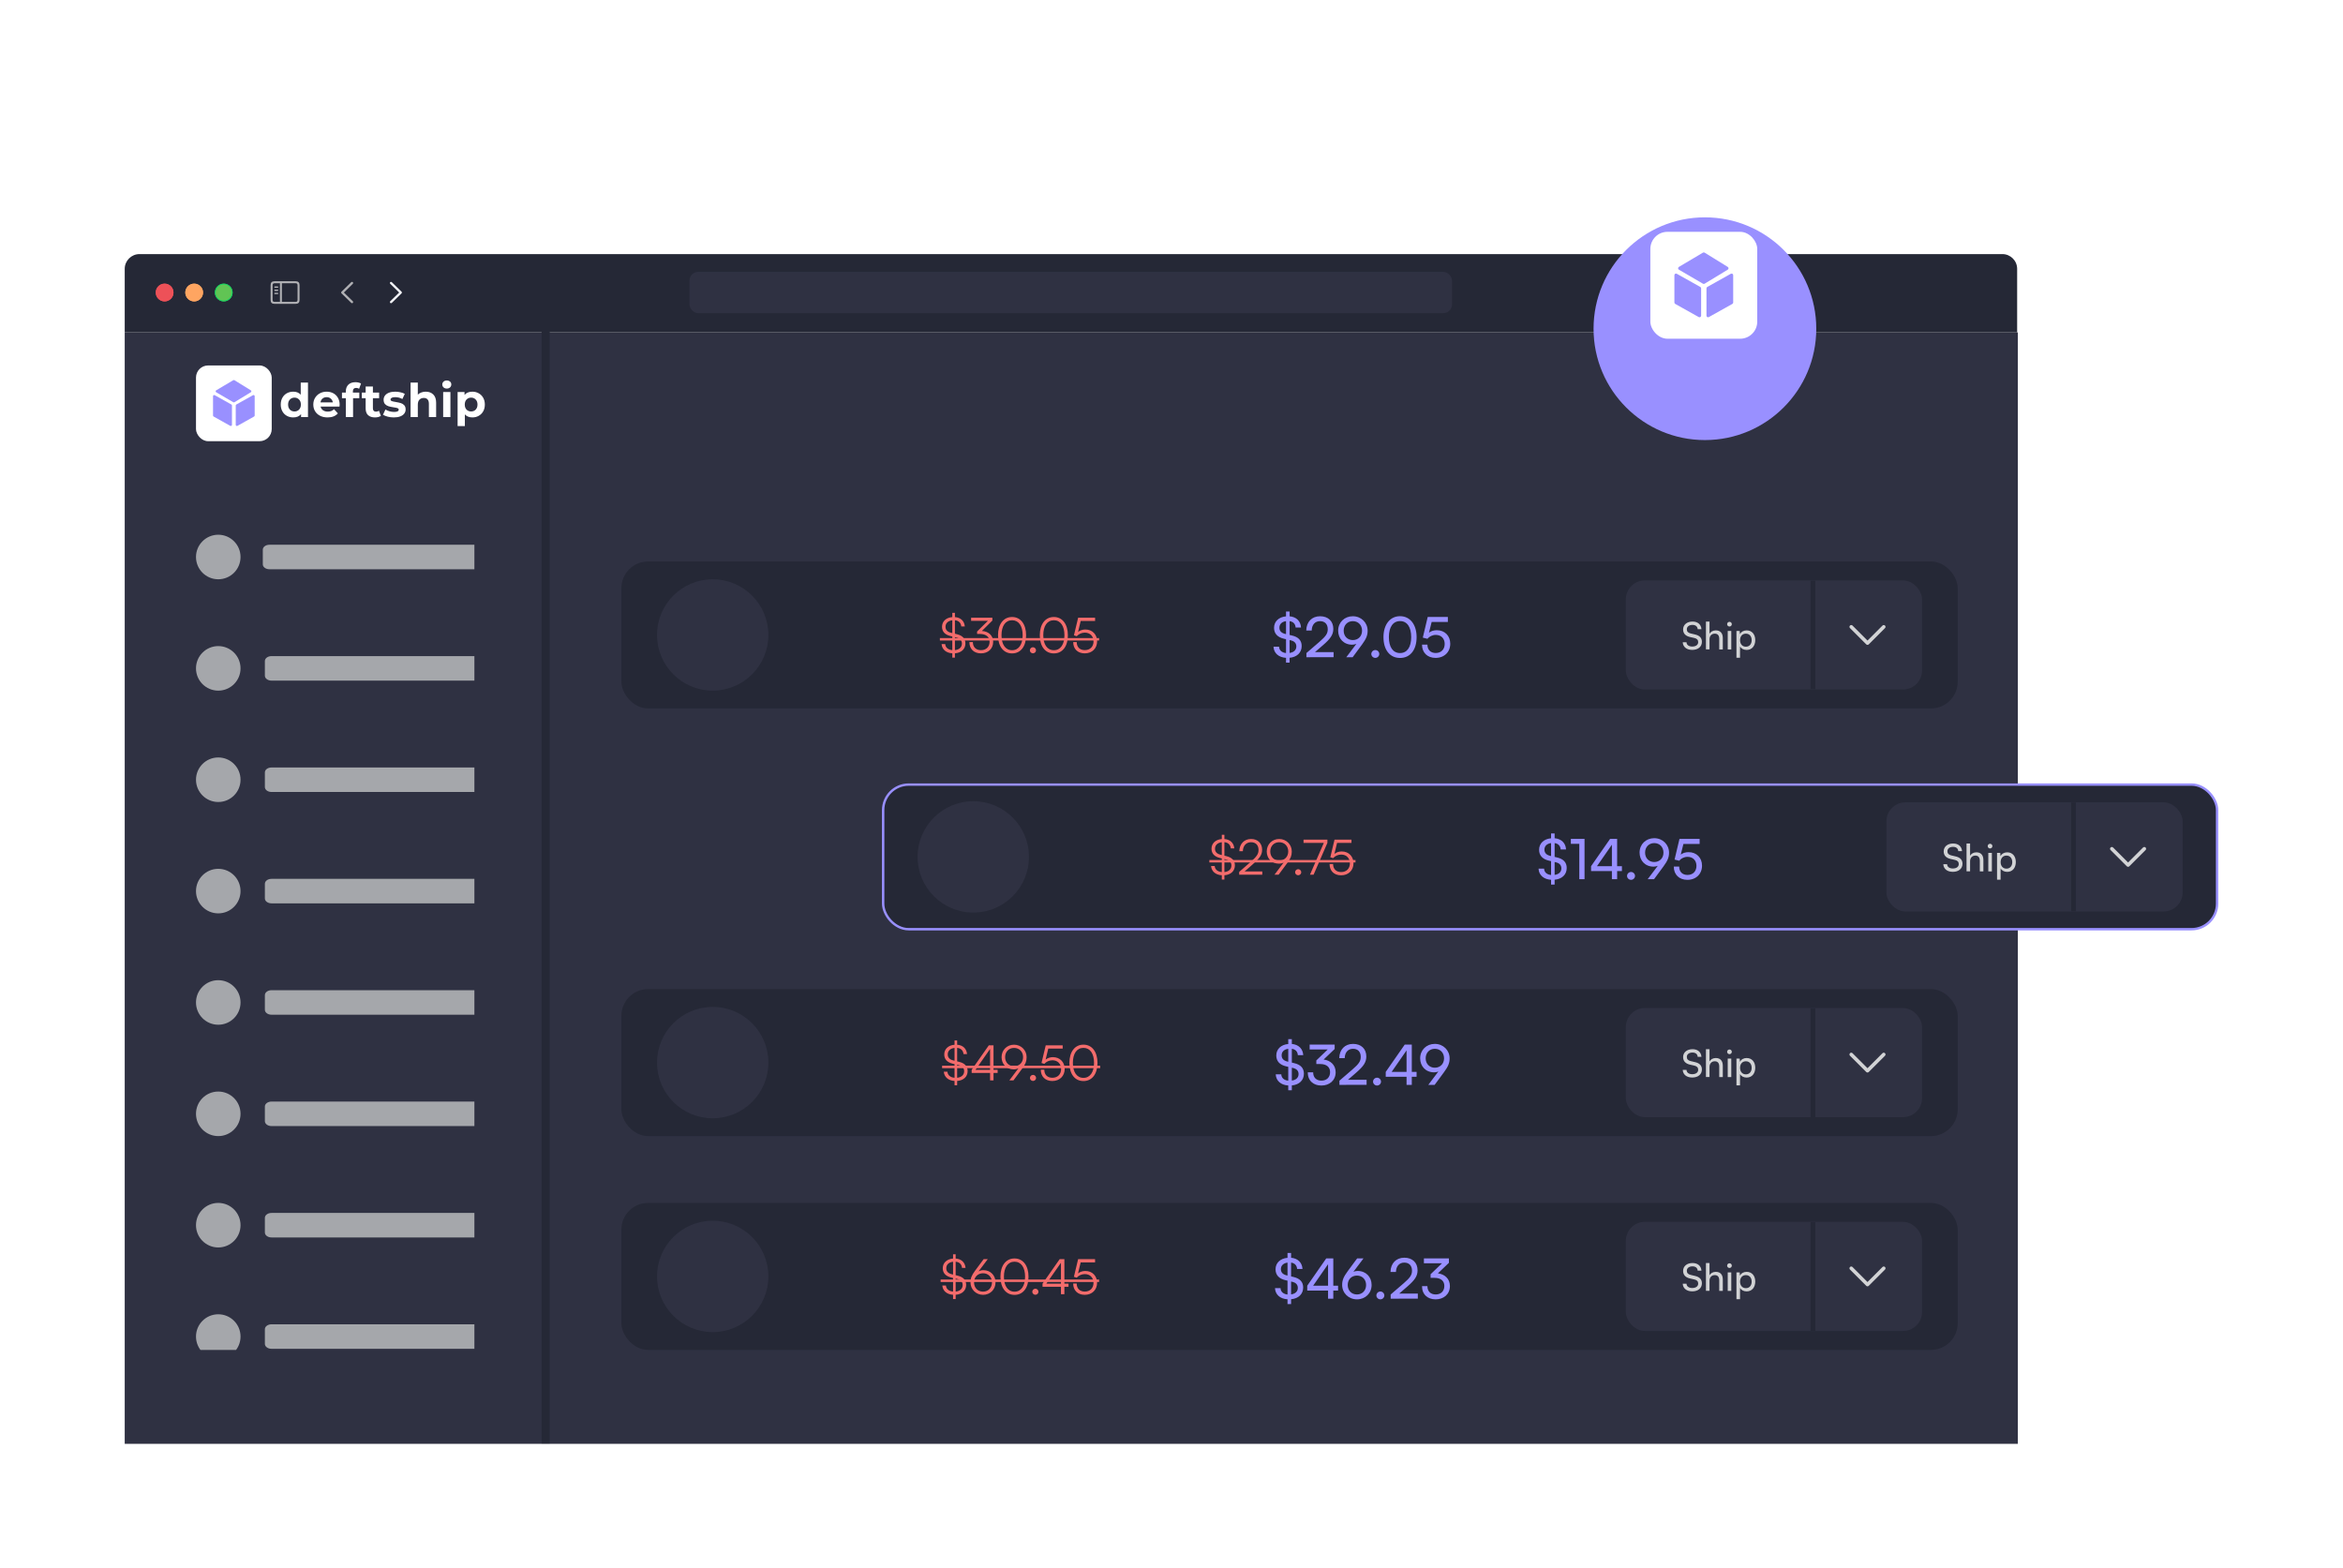 <svg width="1052" height="704" viewBox="0 0 1052 704" fill="none" xmlns="http://www.w3.org/2000/svg">
<g filter="url(#filter0_d_2_1735)">
<path d="M56 112.169L906 112.169V611.169H56L56 112.169Z" fill="#2F3142"/>
<path d="M138.283 134.682V150.163H135.175V148.869C134.368 149.843 133.2 150.33 131.67 150.33C130.613 150.33 129.653 150.093 128.79 149.62C127.942 149.147 127.274 148.473 126.787 147.596C126.301 146.72 126.057 145.705 126.057 144.55C126.057 143.396 126.301 142.38 126.787 141.504C127.274 140.628 127.942 139.953 128.79 139.48C129.653 139.007 130.613 138.771 131.67 138.771C133.102 138.771 134.222 139.223 135.029 140.127V134.682H138.283ZM132.233 147.659C133.054 147.659 133.735 147.381 134.278 146.824C134.82 146.254 135.091 145.496 135.091 144.55C135.091 143.604 134.82 142.853 134.278 142.297C133.735 141.727 133.054 141.442 132.233 141.442C131.398 141.442 130.71 141.727 130.167 142.297C129.625 142.853 129.354 143.604 129.354 144.55C129.354 145.496 129.625 146.254 130.167 146.824C130.71 147.381 131.398 147.659 132.233 147.659ZM152.5 144.592C152.5 144.634 152.479 144.926 152.437 145.468H143.946C144.099 146.164 144.46 146.713 145.031 147.117C145.601 147.52 146.31 147.722 147.159 147.722C147.743 147.722 148.257 147.638 148.703 147.471C149.162 147.29 149.586 147.012 149.975 146.637L151.707 148.514C150.65 149.725 149.106 150.33 147.075 150.33C145.809 150.33 144.69 150.086 143.716 149.599C142.742 149.099 141.991 148.41 141.463 147.534C140.934 146.657 140.67 145.663 140.67 144.55C140.67 143.451 140.927 142.464 141.442 141.588C141.97 140.697 142.687 140.009 143.591 139.522C144.509 139.021 145.531 138.771 146.658 138.771C147.757 138.771 148.751 139.007 149.642 139.48C150.532 139.953 151.227 140.635 151.728 141.525C152.243 142.401 152.5 143.424 152.5 144.592ZM146.679 141.233C145.942 141.233 145.323 141.442 144.822 141.859C144.321 142.276 144.015 142.846 143.904 143.57H149.433C149.322 142.86 149.016 142.297 148.515 141.88C148.014 141.448 147.402 141.233 146.679 141.233ZM158.443 139.188H161.322V141.692H158.527V150.163H155.272V141.692H153.54V139.188H155.272V138.688C155.272 137.408 155.647 136.392 156.398 135.641C157.164 134.89 158.235 134.515 159.612 134.515C160.098 134.515 160.557 134.57 160.989 134.682C161.434 134.779 161.802 134.925 162.094 135.12L161.239 137.477C160.863 137.213 160.425 137.081 159.925 137.081C158.937 137.081 158.443 137.623 158.443 138.708V139.188ZM171.019 149.62C170.699 149.857 170.303 150.038 169.83 150.163C169.37 150.274 168.884 150.33 168.369 150.33C167.033 150.33 165.997 149.989 165.26 149.307C164.537 148.626 164.175 147.624 164.175 146.303V141.692H162.443V139.188H164.175V136.455H167.43V139.188H170.226V141.692H167.43V146.261C167.43 146.734 167.548 147.103 167.784 147.367C168.035 147.617 168.382 147.742 168.827 147.742C169.343 147.742 169.781 147.603 170.142 147.325L171.019 149.62ZM176.831 150.33C175.899 150.33 174.988 150.218 174.097 149.996C173.208 149.759 172.497 149.467 171.969 149.12L173.055 146.783C173.555 147.103 174.16 147.367 174.87 147.576C175.579 147.77 176.274 147.868 176.956 147.868C178.332 147.868 179.021 147.527 179.021 146.845C179.021 146.525 178.833 146.296 178.458 146.157C178.083 146.018 177.506 145.899 176.727 145.802C175.808 145.663 175.051 145.503 174.452 145.322C173.854 145.141 173.332 144.821 172.888 144.362C172.456 143.903 172.24 143.25 172.24 142.401C172.24 141.692 172.442 141.066 172.845 140.523C173.263 139.967 173.861 139.536 174.64 139.23C175.433 138.924 176.364 138.771 177.435 138.771C178.228 138.771 179.015 138.861 179.792 139.042C180.585 139.209 181.24 139.446 181.755 139.752L180.669 142.067C179.682 141.511 178.603 141.233 177.435 141.233C176.74 141.233 176.218 141.33 175.871 141.525C175.524 141.72 175.349 141.97 175.349 142.276C175.349 142.624 175.537 142.867 175.912 143.006C176.287 143.145 176.886 143.278 177.706 143.403C178.625 143.556 179.376 143.723 179.959 143.903C180.544 144.07 181.052 144.383 181.484 144.842C181.914 145.301 182.13 145.941 182.13 146.762C182.13 147.457 181.922 148.076 181.504 148.619C181.087 149.161 180.475 149.585 179.668 149.891C178.876 150.184 177.93 150.33 176.831 150.33ZM191.17 138.771C192.561 138.771 193.68 139.188 194.529 140.023C195.391 140.857 195.823 142.095 195.823 143.737V150.163H192.567V144.237C192.567 143.347 192.373 142.686 191.984 142.255C191.594 141.81 191.03 141.588 190.294 141.588C189.472 141.588 188.819 141.845 188.332 142.359C187.845 142.86 187.602 143.611 187.602 144.613V150.163H184.348V134.682H187.602V140.106C188.033 139.675 188.554 139.348 189.166 139.126C189.778 138.889 190.446 138.771 191.17 138.771ZM198.98 138.938H202.236V150.163H198.98V138.938ZM200.609 137.373C200.009 137.373 199.524 137.199 199.149 136.852C198.772 136.504 198.584 136.072 198.584 135.558C198.584 135.043 198.772 134.612 199.149 134.264C199.524 133.917 200.009 133.743 200.609 133.743C201.206 133.743 201.694 133.91 202.069 134.243C202.444 134.577 202.633 134.995 202.633 135.495C202.633 136.038 202.444 136.49 202.069 136.852C201.694 137.199 201.206 137.373 200.609 137.373ZM212.099 138.771C213.143 138.771 214.089 139.014 214.937 139.501C215.799 139.974 216.474 140.649 216.961 141.525C217.447 142.387 217.691 143.396 217.691 144.55C217.691 145.705 217.447 146.72 216.961 147.596C216.474 148.459 215.799 149.133 214.937 149.62C214.089 150.093 213.143 150.33 212.099 150.33C210.667 150.33 209.54 149.878 208.72 148.973V154.21H205.464V138.938H208.573V140.231C209.381 139.258 210.555 138.771 212.099 138.771ZM211.536 147.659C212.37 147.659 213.053 147.381 213.581 146.824C214.123 146.254 214.394 145.496 214.394 144.55C214.394 143.604 214.123 142.853 213.581 142.297C213.053 141.727 212.37 141.442 211.536 141.442C210.702 141.442 210.013 141.727 209.47 142.297C208.943 142.853 208.677 143.604 208.677 144.55C208.677 145.496 208.943 146.254 209.47 146.824C210.013 147.381 210.702 147.659 211.536 147.659Z" fill="white"/>
<rect x="88" y="127" width="34" height="34" rx="5.44" fill="white"/>
<path d="M104.736 133.617L97.075 138.16C96.741 138.359 96.743 138.844 97.079 139.04L104.739 143.507C104.9 143.601 105.101 143.599 105.26 143.502L112.617 139.035C112.943 138.837 112.945 138.365 112.621 138.165L105.264 133.622C105.102 133.522 104.899 133.52 104.736 133.617Z" fill="#9990FF"/>
<path d="M106.11 144.534L113.59 140.345C113.93 140.155 114.35 140.4 114.35 140.79V149.481C114.35 149.666 114.25 149.836 114.089 149.926L106.609 154.115C106.269 154.305 105.85 154.059 105.85 153.67V144.979C105.85 144.794 105.949 144.624 106.11 144.534Z" fill="#9990FF"/>
<path d="M103.889 144.534L96.409 140.345C96.069 140.155 95.65 140.4 95.65 140.79V149.481C95.65 149.666 95.749 149.836 95.91 149.926L103.39 154.115C103.73 154.305 104.15 154.059 104.15 153.67V144.979C104.15 144.794 104.05 144.624 103.889 144.534Z" fill="#9990FF"/>
<g clip-path="url(#clip0_2_1735)">
<path d="M98 223C103.523 223 108 218.523 108 213C108 207.477 103.523 203 98 203C92.477 203 88 207.477 88 213C88 218.523 92.477 223 98 223Z" fill="#A5A7AB"/>
<path d="M213.03 207.5H120.97C119.33 207.5 118 208.485 118 209.7V216.3C118 217.515 119.33 218.5 120.97 218.5H213.03C214.67 218.5 216 217.515 216 216.3V209.7C216 208.485 214.67 207.5 213.03 207.5Z" fill="#A5A7AB"/>
<path d="M98 273C103.523 273 108 268.523 108 263C108 257.477 103.523 253 98 253C92.477 253 88 257.477 88 263C88 268.523 92.477 273 98 273Z" fill="#A5A7AB"/>
<path d="M213.959 257.5H121.898C120.258 257.5 118.929 258.485 118.929 259.7V266.3C118.929 267.515 120.258 268.5 121.898 268.5H213.959C215.599 268.5 216.929 267.515 216.929 266.3V259.7C216.929 258.485 215.599 257.5 213.959 257.5Z" fill="#A5A7AB"/>
<path d="M98 323C103.523 323 108 318.523 108 313C108 307.477 103.523 303 98 303C92.477 303 88 307.477 88 313C88 318.523 92.477 323 98 323Z" fill="#A5A7AB"/>
<path d="M213.959 307.5H121.898C120.258 307.5 118.929 308.485 118.929 309.7V316.3C118.929 317.515 120.258 318.5 121.898 318.5H213.959C215.599 318.5 216.929 317.515 216.929 316.3V309.7C216.929 308.485 215.599 307.5 213.959 307.5Z" fill="#A5A7AB"/>
<path d="M98 373C103.523 373 108 368.523 108 363C108 357.477 103.523 353 98 353C92.477 353 88 357.477 88 363C88 368.523 92.477 373 98 373Z" fill="#A5A7AB"/>
<path d="M213.959 357.5H121.898C120.258 357.5 118.929 358.485 118.929 359.7V366.3C118.929 367.515 120.258 368.5 121.898 368.5H213.959C215.599 368.5 216.929 367.515 216.929 366.3V359.7C216.929 358.485 215.599 357.5 213.959 357.5Z" fill="#A5A7AB"/>
<path d="M98 423C103.523 423 108 418.523 108 413C108 407.477 103.523 403 98 403C92.477 403 88 407.477 88 413C88 418.523 92.477 423 98 423Z" fill="#A5A7AB"/>
<path d="M213.959 407.5H121.898C120.258 407.5 118.929 408.485 118.929 409.7V416.3C118.929 417.515 120.258 418.5 121.898 418.5H213.959C215.599 418.5 216.929 417.515 216.929 416.3V409.7C216.929 408.485 215.599 407.5 213.959 407.5Z" fill="#A5A7AB"/>
<path d="M98 473C103.523 473 108 468.523 108 463C108 457.477 103.523 453 98 453C92.477 453 88 457.477 88 463C88 468.523 92.477 473 98 473Z" fill="#A5A7AB"/>
<path d="M213.959 457.5H121.898C120.258 457.5 118.929 458.485 118.929 459.7V466.3C118.929 467.515 120.258 468.5 121.898 468.5H213.959C215.599 468.5 216.929 467.515 216.929 466.3V459.7C216.929 458.485 215.599 457.5 213.959 457.5Z" fill="#A5A7AB"/>
<path d="M98 523C103.523 523 108 518.523 108 513C108 507.477 103.523 503 98 503C92.477 503 88 507.477 88 513C88 518.523 92.477 523 98 523Z" fill="#A5A7AB"/>
<path d="M213.959 507.5H121.898C120.258 507.5 118.929 508.485 118.929 509.7V516.3C118.929 517.515 120.258 518.5 121.898 518.5H213.959C215.599 518.5 216.929 517.515 216.929 516.3V509.7C216.929 508.485 215.599 507.5 213.959 507.5Z" fill="#A5A7AB"/>
<path d="M98 573C103.523 573 108 568.523 108 563C108 557.477 103.523 553 98 553C92.477 553 88 557.477 88 563C88 568.523 92.477 573 98 573Z" fill="#A5A7AB"/>
<path d="M213.959 557.5H121.898C120.258 557.5 118.929 558.485 118.929 559.7V566.3C118.929 567.515 120.258 568.5 121.898 568.5H213.959C215.599 568.5 216.929 567.515 216.929 566.3V559.7C216.929 558.485 215.599 557.5 213.959 557.5Z" fill="#A5A7AB"/>
</g>
<path d="M243.179 85V611H246.821V85H243.179Z" fill="#252836" mask="url(#path-3-inside-1_2_1735)"/>
<path d="M56 83.635C56 79.971 58.971 77 62.635 77L899.059 77C902.723 77 905.694 79.971 905.694 83.635V112.168L56 112.168V83.635Z" fill="#252836"/>
<g clip-path="url(#clip1_2_1735)">
<path d="M157.699 98.892L153.332 94.629C153.227 94.524 153.172 94.398 153.172 94.26C153.172 94.117 153.232 93.979 153.337 93.891L157.699 89.622C157.793 89.529 157.914 89.474 158.057 89.474C158.344 89.474 158.559 89.694 158.559 89.98C158.559 90.113 158.504 90.245 158.415 90.338L154.406 94.26L158.415 98.182C158.504 98.275 158.559 98.402 158.559 98.54C158.559 98.826 158.344 99.041 158.057 99.041C157.914 99.041 157.793 98.986 157.699 98.892Z" fill="#B1B1B5"/>
<path d="M175.574 99.046C175.717 99.046 175.838 98.991 175.932 98.898L180.3 94.629C180.404 94.524 180.46 94.398 180.46 94.26C180.46 94.117 180.404 93.985 180.3 93.891L175.937 89.628C175.838 89.529 175.717 89.474 175.574 89.474C175.288 89.474 175.073 89.694 175.073 89.98C175.073 90.113 175.128 90.245 175.216 90.338L179.226 94.26L175.216 98.182C175.128 98.275 175.073 98.402 175.073 98.54C175.073 98.826 175.288 99.046 175.574 99.046Z" fill="#F3F4F8"/>
</g>
<path d="M123.233 99.339H132.762C133.919 99.339 134.492 98.766 134.492 97.632V90.907C134.492 89.772 133.919 89.199 132.762 89.199H123.233C122.082 89.199 121.504 89.766 121.504 90.907V97.632C121.504 98.772 122.082 99.339 123.233 99.339ZM123.244 98.453C122.694 98.453 122.391 98.161 122.391 97.588V90.951C122.391 90.378 122.694 90.086 123.244 90.086H125.701V98.453H123.244ZM132.751 90.086C133.296 90.086 133.605 90.378 133.605 90.951V97.588C133.605 98.161 133.296 98.453 132.751 98.453H126.566V90.086H132.751ZM124.638 92.129C124.809 92.129 124.952 91.981 124.952 91.821C124.952 91.656 124.809 91.513 124.638 91.513H123.459C123.294 91.513 123.145 91.656 123.145 91.821C123.145 91.981 123.294 92.129 123.459 92.129H124.638ZM124.638 93.556C124.809 93.556 124.952 93.407 124.952 93.242C124.952 93.077 124.809 92.939 124.638 92.939H123.459C123.294 92.939 123.145 93.077 123.145 93.242C123.145 93.407 123.294 93.556 123.459 93.556H124.638ZM124.638 94.977C124.809 94.977 124.952 94.839 124.952 94.674C124.952 94.509 124.809 94.366 124.638 94.366H123.459C123.294 94.366 123.145 94.509 123.145 94.674C123.145 94.839 123.294 94.977 123.459 94.977H124.638Z" fill="#B1B1B5"/>
<g filter="url(#filter1_i_2_1735)">
<path fill-rule="evenodd" clip-rule="evenodd" d="M73.915 98.236C76.114 98.236 77.896 96.454 77.896 94.255C77.896 92.056 76.114 90.273 73.915 90.273C71.716 90.273 69.934 92.056 69.934 94.255C69.934 96.454 71.716 98.236 73.915 98.236Z" fill="#ED5158"/>
</g>
<path d="M77.73 94.255C77.73 96.362 76.022 98.07 73.915 98.07C71.808 98.07 70.1 96.362 70.1 94.255C70.1 92.147 71.808 90.439 73.915 90.439C76.022 90.439 77.73 92.147 77.73 94.255Z" stroke="#ED5158" stroke-width="0.332"/>
<g filter="url(#filter2_i_2_1735)">
<path fill-rule="evenodd" clip-rule="evenodd" d="M87.184 98.236C89.383 98.236 91.166 96.454 91.166 94.255C91.166 92.056 89.383 90.273 87.184 90.273C84.986 90.273 83.203 92.056 83.203 94.255C83.203 96.454 84.986 98.236 87.184 98.236Z" fill="#FFA561"/>
</g>
<path d="M91 94.255C91 96.362 89.292 98.07 87.184 98.07C85.077 98.07 83.369 96.362 83.369 94.255C83.369 92.147 85.077 90.439 87.184 90.439C89.292 90.439 91 92.147 91 94.255Z" stroke="#FFA561" stroke-width="0.332"/>
<g filter="url(#filter3_i_2_1735)">
<path fill-rule="evenodd" clip-rule="evenodd" d="M100.462 98.236C102.661 98.236 104.443 96.454 104.443 94.255C104.443 92.056 102.661 90.273 100.462 90.273C98.263 90.273 96.481 92.056 96.481 94.255C96.481 96.454 98.263 98.236 100.462 98.236Z" fill="#61C454"/>
</g>
<path d="M104.277 94.255C104.277 96.362 102.569 98.07 100.462 98.07C98.355 98.07 96.646 96.362 96.646 94.255C96.646 92.147 98.355 90.439 100.462 90.439C102.569 90.439 104.277 92.147 104.277 94.255Z" stroke="#00D764" stroke-width="0.332"/>
<g clip-path="url(#clip2_2_1735)">
<rect x="309.57" y="84.965" width="342.389" height="18.579" rx="3.981" fill="#2F3142"/>
</g>
<rect x="279" y="215" width="600" height="66" rx="12" fill="#252836"/>
<ellipse cx="320" cy="248" rx="25" ry="25" fill="#2F3142"/>
<path d="M427.588 258.178V256.242C424.816 256.088 422.946 254.504 422.77 252.084H424.398C424.486 253.624 425.696 254.658 427.588 254.812V248.696L426.73 248.476C424.266 247.882 422.968 246.496 422.968 244.34C422.968 241.898 424.794 240.204 427.588 239.984V238.07H428.754V239.984C431.306 240.16 432.978 241.7 433.198 244.186H431.614C431.46 242.536 430.448 241.568 428.754 241.392V247.442L429.722 247.684C432.208 248.3 433.462 249.686 433.462 251.798C433.462 254.328 431.636 256.022 428.754 256.242V258.178H427.588ZM427.016 247.024L427.588 247.156V241.414C425.718 241.612 424.53 242.712 424.53 244.318C424.53 245.704 425.344 246.606 427.016 247.024ZM429.392 249.136L428.754 248.982V254.812C430.69 254.614 431.9 253.514 431.9 251.886C431.9 250.456 431.086 249.532 429.392 249.136ZM439.962 247.552H438.708V246.452L443.57 241.656H436.024V240.248H445.572V241.524L440.864 246.21C443.812 246.364 445.924 248.234 445.924 251.094C445.924 254.218 443.636 256.264 440.446 256.264C437.344 256.264 435.254 254.35 435.254 251.204H436.816C436.816 253.47 438.224 254.834 440.446 254.834C442.8 254.834 444.318 253.338 444.318 251.05C444.318 248.894 442.778 247.552 439.962 247.552ZM448.11 248.124C448.11 243.24 450.508 239.94 454.424 239.94C458.318 239.94 460.716 243.24 460.716 248.124C460.716 253.03 458.362 256.286 454.424 256.286C450.464 256.286 448.11 253.03 448.11 248.124ZM449.672 248.124C449.672 252.216 451.41 254.856 454.424 254.856C457.438 254.856 459.176 252.216 459.176 248.124C459.176 244.01 457.438 241.392 454.424 241.392C451.41 241.392 449.672 244.01 449.672 248.124ZM463.79 256.242C463.042 256.242 462.404 255.626 462.404 254.9C462.404 254.152 463.042 253.514 463.79 253.514C464.538 253.514 465.176 254.152 465.176 254.9C465.176 255.626 464.538 256.242 463.79 256.242ZM466.866 248.124C466.866 243.24 469.264 239.94 473.18 239.94C477.074 239.94 479.472 243.24 479.472 248.124C479.472 253.03 477.118 256.286 473.18 256.286C469.22 256.286 466.866 253.03 466.866 248.124ZM468.428 248.124C468.428 252.216 470.166 254.856 473.18 254.856C476.194 254.856 477.932 252.216 477.932 248.124C477.932 244.01 476.194 241.392 473.18 241.392C470.166 241.392 468.428 244.01 468.428 248.124ZM487.054 256.264C483.886 256.264 481.862 254.284 481.862 251.182H483.446C483.446 253.448 484.832 254.812 487.076 254.812C489.452 254.812 490.992 253.228 490.992 250.896C490.992 248.696 489.562 246.958 487.076 246.958C485.624 246.958 484.304 247.618 483.446 248.564L482.192 248.168L484.084 240.248H491.696V241.7H485.228L484.04 246.65C484.92 245.946 486.064 245.55 487.296 245.55C490.574 245.55 492.598 247.904 492.598 250.852C492.598 254.02 490.354 256.264 487.054 256.264Z" fill="#F36C6C"/>
<path d="M422 249.4H493.5V250.5H422V249.4Z" fill="#F36C6C"/>
<path d="M577.425 260.425V258.275C574.125 258.075 571.95 256.2 571.8 253.275H574.3C574.35 254.875 575.525 255.925 577.425 256.125V249.9L576.525 249.7C573.575 249.025 572.05 247.375 572.05 244.8C572.05 241.95 574.175 239.925 577.425 239.65V237.475H579.025V239.625C582.05 239.9 583.975 241.75 584.15 244.65H581.725C581.625 243.05 580.65 242.025 579.025 241.8V248L580 248.225C583 248.9 584.45 250.475 584.45 252.975C584.45 255.95 582.325 257.95 579.025 258.25V260.425H577.425ZM577.025 247.525L577.425 247.625V241.8C575.575 242.05 574.45 243.125 574.45 244.725C574.45 246.175 575.275 247.1 577.025 247.525ZM579.5 250.4L579.025 250.3V256.075C580.9 255.825 582.05 254.75 582.05 253.175C582.05 251.725 581.225 250.8 579.5 250.4ZM598.779 257.975L586.579 258V256.125L592.404 251.1C595.329 248.575 596.154 247.35 596.154 245.425C596.154 243.15 594.854 241.8 592.679 241.8C590.454 241.8 589.004 243.425 588.954 246H586.504C586.579 242.125 589.029 239.6 592.704 239.6C596.329 239.6 598.654 241.8 598.654 245.275C598.654 247.85 597.379 249.675 594.179 252.45L590.429 255.7H598.779V257.975ZM611.559 252.275L607.334 258H604.484L609.009 252C608.384 252.25 607.734 252.375 607.109 252.375C603.359 252.375 600.834 249.675 600.834 246.075C600.834 242.325 603.684 239.6 607.409 239.6C611.159 239.6 614.059 242.425 614.059 246.1C614.059 248.225 613.409 249.75 611.559 252.275ZM611.559 246.075C611.559 243.6 609.859 241.8 607.409 241.8C605.009 241.8 603.309 243.6 603.309 246.075C603.309 248.55 605.009 250.3 607.409 250.3C609.859 250.3 611.559 248.55 611.559 246.075ZM617.516 258.3C616.541 258.3 615.716 257.5 615.716 256.55C615.716 255.575 616.541 254.775 617.516 254.775C618.466 254.775 619.291 255.575 619.291 256.55C619.291 257.5 618.466 258.3 617.516 258.3ZM621.175 248.975C621.175 243.375 624.075 239.575 628.625 239.575C633.15 239.575 636.05 243.375 636.05 248.975C636.05 254.6 633.275 258.325 628.625 258.325C623.95 258.325 621.175 254.6 621.175 248.975ZM623.6 248.975C623.6 253.425 625.45 256.125 628.625 256.125C631.8 256.125 633.625 253.425 633.625 248.975C633.625 244.475 631.8 241.775 628.625 241.775C625.45 241.775 623.6 244.475 623.6 248.975ZM644.584 258.3C640.884 258.3 638.484 255.95 638.484 252.35H640.909C640.909 254.675 642.334 256.1 644.634 256.1C647.084 256.1 648.659 254.475 648.659 252.025C648.659 249.7 647.184 247.975 644.659 247.975C643.134 247.975 641.734 248.7 640.909 249.725L638.834 249.2L641.034 239.925H650.084V242.175H642.809L641.609 246.975C642.559 246.25 643.759 245.875 645.109 245.875C648.784 245.875 651.159 248.45 651.159 251.925C651.159 255.675 648.484 258.3 644.584 258.3Z" fill="#9990FF"/>
<g clip-path="url(#clip3_2_1735)">
<rect x="730" y="223.5" width="133" height="49" rx="8.549" fill="#2F3142"/>
<path d="M755.714 245.524C755.714 243.416 757.414 241.988 759.947 241.988C762.293 241.988 763.806 243.297 763.942 245.422H762.259C762.174 244.198 761.307 243.484 759.93 243.484C758.383 243.484 757.38 244.266 757.38 245.473C757.38 246.459 757.941 247.054 759.097 247.326L761.12 247.802C763.126 248.261 764.146 249.349 764.146 251.083C764.146 253.293 762.429 254.704 759.811 254.704C757.312 254.704 755.646 253.395 755.544 251.287H757.244C757.278 252.46 758.264 253.208 759.811 253.208C761.443 253.208 762.48 252.443 762.48 251.219C762.48 250.25 761.953 249.638 760.78 249.366L758.757 248.907C756.751 248.448 755.714 247.292 755.714 245.524ZM767.565 254.483H765.967V241.988H767.565V247.462C768.092 246.561 769.095 245.949 770.387 245.949C772.512 245.949 773.532 247.292 773.532 249.417V254.5H771.934V249.774C771.934 248.091 771.135 247.411 769.945 247.411C768.398 247.411 767.565 248.533 767.565 249.961V254.483ZM776.528 244.215C775.95 244.215 775.474 243.739 775.474 243.161C775.474 242.566 775.95 242.107 776.528 242.107C777.106 242.107 777.582 242.566 777.582 243.161C777.582 243.739 777.106 244.215 776.528 244.215ZM775.746 254.5V246.187H777.344V254.5H775.746ZM779.664 258.223V246.187H781.109L781.228 247.683C781.789 246.544 782.911 245.949 784.237 245.949C786.617 245.949 788.096 247.734 788.096 250.284C788.096 252.817 786.702 254.721 784.237 254.721C782.911 254.721 781.806 254.16 781.262 253.14V258.223H779.664ZM781.279 250.352C781.279 252.052 782.265 253.276 783.897 253.276C785.529 253.276 786.498 252.052 786.498 250.352C786.498 248.635 785.529 247.411 783.897 247.411C782.265 247.411 781.279 248.618 781.279 250.352Z" fill="#D2D3D5"/>
<path d="M845.792 244.354L838.5 251.646L831.208 244.354" stroke="#D2D3D5" stroke-width="1.603" stroke-linecap="round" stroke-linejoin="round"/>
<path d="M815.068 272.5V223.5H812.931V272.5H815.068Z" fill="#252836" mask="url(#path-46-inside-2_2_1735)"/>
</g>
<rect x="279" y="407" width="600" height="66" rx="12" fill="#252836"/>
<ellipse cx="320" cy="440" rx="25" ry="25" fill="#2F3142"/>
<path d="M428.588 450.178V448.242C425.816 448.088 423.946 446.504 423.77 444.084H425.398C425.486 445.624 426.696 446.658 428.588 446.812V440.696L427.73 440.476C425.266 439.882 423.968 438.496 423.968 436.34C423.968 433.898 425.794 432.204 428.588 431.984V430.07H429.754V431.984C432.306 432.16 433.978 433.7 434.198 436.186H432.614C432.46 434.536 431.448 433.568 429.754 433.392V439.442L430.722 439.684C433.208 440.3 434.462 441.686 434.462 443.798C434.462 446.328 432.636 448.022 429.754 448.242V450.178H428.588ZM428.016 439.024L428.588 439.156V433.414C426.718 433.612 425.53 434.712 425.53 436.318C425.53 437.704 426.344 438.606 428.016 439.024ZM430.392 441.136L429.754 440.982V446.812C431.69 446.614 432.9 445.514 432.9 443.886C432.9 442.456 432.086 441.532 430.392 441.136ZM447.936 444.656H446.088V448H444.548V444.656H436.276V443.248L443.976 432.248H446.088V443.248H447.936V444.656ZM437.992 443.248H444.548V433.876L437.992 443.248ZM458.969 442.676L455.031 448H453.183L457.319 442.5C456.593 442.896 455.911 443.028 455.163 443.028C451.885 443.028 449.707 440.63 449.707 437.55C449.707 434.338 452.149 431.962 455.295 431.962C458.463 431.962 460.949 434.404 460.949 437.572C460.949 439.398 460.465 440.674 458.969 442.676ZM459.365 437.55C459.365 435.152 457.693 433.414 455.295 433.414C452.963 433.414 451.291 435.152 451.291 437.55C451.291 439.926 452.963 441.642 455.295 441.642C457.693 441.642 459.365 439.926 459.365 437.55ZM463.823 448.242C463.075 448.242 462.437 447.626 462.437 446.9C462.437 446.152 463.075 445.514 463.823 445.514C464.571 445.514 465.209 446.152 465.209 446.9C465.209 447.626 464.571 448.242 463.823 448.242ZM472.499 448.264C469.331 448.264 467.307 446.284 467.307 443.182H468.891C468.891 445.448 470.277 446.812 472.521 446.812C474.897 446.812 476.437 445.228 476.437 442.896C476.437 440.696 475.007 438.958 472.521 438.958C471.069 438.958 469.749 439.618 468.891 440.564L467.637 440.168L469.529 432.248H477.141V433.7H470.673L469.485 438.65C470.365 437.946 471.509 437.55 472.741 437.55C476.019 437.55 478.043 439.904 478.043 442.852C478.043 446.02 475.799 448.264 472.499 448.264ZM480.155 440.124C480.155 435.24 482.553 431.94 486.469 431.94C490.363 431.94 492.761 435.24 492.761 440.124C492.761 445.03 490.407 448.286 486.469 448.286C482.509 448.286 480.155 445.03 480.155 440.124ZM481.717 440.124C481.717 444.216 483.455 446.856 486.469 446.856C489.483 446.856 491.221 444.216 491.221 440.124C491.221 436.01 489.483 433.392 486.469 433.392C483.455 433.392 481.717 436.01 481.717 440.124Z" fill="#F36C6C"/>
<path d="M423 441.4H493.971V442.5H423V441.4Z" fill="#F36C6C"/>
<path d="M578.425 452.425V450.275C575.125 450.075 572.95 448.2 572.8 445.275H575.3C575.35 446.875 576.525 447.925 578.425 448.125V441.9L577.525 441.7C574.575 441.025 573.05 439.375 573.05 436.8C573.05 433.95 575.175 431.925 578.425 431.65V429.475H580.025V431.625C583.05 431.9 584.975 433.75 585.15 436.65H582.725C582.625 435.05 581.65 434.025 580.025 433.8V440L581 440.225C584 440.9 585.45 442.475 585.45 444.975C585.45 447.95 583.325 449.95 580.025 450.25V452.425H578.425ZM578.025 439.525L578.425 439.625V433.8C576.575 434.05 575.45 435.125 575.45 436.725C575.45 438.175 576.275 439.1 578.025 439.525ZM580.5 442.4L580.025 442.3V448.075C581.9 447.825 583.05 446.75 583.05 445.175C583.05 443.725 582.225 442.8 580.5 442.4ZM592.829 440.65H591.029V439.025L596.154 434.1H588.029V431.925H599.254V433.9L594.304 438.625C597.379 439 599.704 441.075 599.704 444.325C599.704 447.975 596.954 450.3 593.279 450.3C589.729 450.3 587.179 448.125 587.179 444.375H589.604C589.604 446.725 591.054 448.1 593.329 448.1C595.679 448.1 597.204 446.6 597.204 444.275C597.204 442.1 595.704 440.65 592.829 440.65ZM613.597 449.975L601.397 450V448.125L607.222 443.1C610.147 440.575 610.972 439.35 610.972 437.425C610.972 435.15 609.672 433.8 607.497 433.8C605.272 433.8 603.822 435.425 603.772 438H601.322C601.397 434.125 603.847 431.6 607.522 431.6C611.147 431.6 613.472 433.8 613.472 437.275C613.472 439.85 612.197 441.675 608.997 444.45L605.247 447.7H613.597V449.975ZM618.297 450.3C617.322 450.3 616.497 449.5 616.497 448.55C616.497 447.575 617.322 446.775 618.297 446.775C619.247 446.775 620.072 447.575 620.072 448.55C620.072 449.5 619.247 450.3 618.297 450.3ZM636.041 446.35H633.891V450H631.541V446.35H622.191V444.175L630.716 431.925H633.891V444.175H636.041V446.35ZM624.841 444.175H631.541V434.525L624.841 444.175ZM648.374 444.275L644.149 450H641.299L645.824 444C645.199 444.25 644.549 444.375 643.924 444.375C640.174 444.375 637.649 441.675 637.649 438.075C637.649 434.325 640.499 431.6 644.224 431.6C647.974 431.6 650.874 434.425 650.874 438.1C650.874 440.225 650.224 441.75 648.374 444.275ZM648.374 438.075C648.374 435.6 646.674 433.8 644.224 433.8C641.824 433.8 640.124 435.6 640.124 438.075C640.124 440.55 641.824 442.3 644.224 442.3C646.674 442.3 648.374 440.55 648.374 438.075Z" fill="#9990FF"/>
<g clip-path="url(#clip4_2_1735)">
<rect x="730" y="415.5" width="133" height="49" rx="8.549" fill="#2F3142"/>
<path d="M755.714 437.524C755.714 435.416 757.414 433.988 759.947 433.988C762.293 433.988 763.806 435.297 763.942 437.422H762.259C762.174 436.198 761.307 435.484 759.93 435.484C758.383 435.484 757.38 436.266 757.38 437.473C757.38 438.459 757.941 439.054 759.097 439.326L761.12 439.802C763.126 440.261 764.146 441.349 764.146 443.083C764.146 445.293 762.429 446.704 759.811 446.704C757.312 446.704 755.646 445.395 755.544 443.287H757.244C757.278 444.46 758.264 445.208 759.811 445.208C761.443 445.208 762.48 444.443 762.48 443.219C762.48 442.25 761.953 441.638 760.78 441.366L758.757 440.907C756.751 440.448 755.714 439.292 755.714 437.524ZM767.565 446.483H765.967V433.988H767.565V439.462C768.092 438.561 769.095 437.949 770.387 437.949C772.512 437.949 773.532 439.292 773.532 441.417V446.5H771.934V441.774C771.934 440.091 771.135 439.411 769.945 439.411C768.398 439.411 767.565 440.533 767.565 441.961V446.483ZM776.528 436.215C775.95 436.215 775.474 435.739 775.474 435.161C775.474 434.566 775.95 434.107 776.528 434.107C777.106 434.107 777.582 434.566 777.582 435.161C777.582 435.739 777.106 436.215 776.528 436.215ZM775.746 446.5V438.187H777.344V446.5H775.746ZM779.664 450.223V438.187H781.109L781.228 439.683C781.789 438.544 782.911 437.949 784.237 437.949C786.617 437.949 788.096 439.734 788.096 442.284C788.096 444.817 786.702 446.721 784.237 446.721C782.911 446.721 781.806 446.16 781.262 445.14V450.223H779.664ZM781.279 442.352C781.279 444.052 782.265 445.276 783.897 445.276C785.529 445.276 786.498 444.052 786.498 442.352C786.498 440.635 785.529 439.411 783.897 439.411C782.265 439.411 781.279 440.618 781.279 442.352Z" fill="#D2D3D5"/>
<path d="M845.792 436.354L838.5 443.646L831.208 436.354" stroke="#D2D3D5" stroke-width="1.603" stroke-linecap="round" stroke-linejoin="round"/>
<path d="M815.068 464.5V415.5H812.931V464.5H815.068Z" fill="#252836" mask="url(#path-55-inside-3_2_1735)"/>
</g>
<rect x="279" y="503" width="600" height="66" rx="12" fill="#252836"/>
<ellipse cx="320" cy="536" rx="25" ry="25" fill="#2F3142"/>
<path d="M427.921 546.178V544.242C425.149 544.088 423.279 542.504 423.103 540.084H424.731C424.819 541.624 426.029 542.658 427.921 542.812V536.696L427.063 536.476C424.599 535.882 423.301 534.496 423.301 532.34C423.301 529.898 425.127 528.204 427.921 527.984V526.07H429.087V527.984C431.639 528.16 433.311 529.7 433.531 532.186H431.947C431.793 530.536 430.781 529.568 429.087 529.392V535.442L430.055 535.684C432.541 536.3 433.795 537.686 433.795 539.798C433.795 542.328 431.969 544.022 429.087 544.242V546.178H427.921ZM427.349 535.024L427.921 535.156V529.414C426.051 529.612 424.863 530.712 424.863 532.318C424.863 533.704 425.677 534.606 427.349 535.024ZM429.725 537.136L429.087 536.982V542.812C431.023 542.614 432.233 541.514 432.233 539.886C432.233 538.456 431.419 537.532 429.725 537.136ZM437.722 533.55L441.66 528.248H443.508L439.372 533.726C440.12 533.352 440.802 533.198 441.528 533.198C444.806 533.198 446.984 535.596 446.984 538.676C446.984 541.91 444.542 544.264 441.396 544.264C438.228 544.264 435.742 541.822 435.742 538.676C435.742 536.85 436.248 535.574 437.722 533.55ZM437.348 538.698C437.348 541.096 438.998 542.834 441.396 542.834C443.728 542.834 445.4 541.096 445.4 538.698C445.4 536.3 443.728 534.584 441.396 534.584C438.998 534.584 437.348 536.3 437.348 538.698ZM449.196 536.124C449.196 531.24 451.594 527.94 455.51 527.94C459.404 527.94 461.802 531.24 461.802 536.124C461.802 541.03 459.448 544.286 455.51 544.286C451.55 544.286 449.196 541.03 449.196 536.124ZM450.758 536.124C450.758 540.216 452.496 542.856 455.51 542.856C458.524 542.856 460.262 540.216 460.262 536.124C460.262 532.01 458.524 529.392 455.51 529.392C452.496 529.392 450.758 532.01 450.758 536.124ZM464.875 544.242C464.127 544.242 463.489 543.626 463.489 542.9C463.489 542.152 464.127 541.514 464.875 541.514C465.623 541.514 466.261 542.152 466.261 542.9C466.261 543.626 465.623 544.242 464.875 544.242ZM479.754 540.656H477.906V544H476.366V540.656H468.094V539.248L475.794 528.248H477.906V539.248H479.754V540.656ZM469.81 539.248H476.366V529.876L469.81 539.248ZM487.043 544.264C483.875 544.264 481.851 542.284 481.851 539.182H483.435C483.435 541.448 484.821 542.812 487.065 542.812C489.441 542.812 490.981 541.228 490.981 538.896C490.981 536.696 489.551 534.958 487.065 534.958C485.613 534.958 484.293 535.618 483.435 536.564L482.181 536.168L484.073 528.248H491.685V529.7H485.217L484.029 534.65C484.909 533.946 486.053 533.55 487.285 533.55C490.563 533.55 492.587 535.904 492.587 538.852C492.587 542.02 490.343 544.264 487.043 544.264Z" fill="#F36C6C"/>
<path d="M422.333 537.4H493.489V538.5H422.333V537.4Z" fill="#F36C6C"/>
<path d="M578.092 548.425V546.275C574.792 546.075 572.617 544.2 572.467 541.275H574.967C575.017 542.875 576.192 543.925 578.092 544.125V537.9L577.192 537.7C574.242 537.025 572.717 535.375 572.717 532.8C572.717 529.95 574.842 527.925 578.092 527.65V525.475H579.692V527.625C582.717 527.9 584.642 529.75 584.817 532.65H582.392C582.292 531.05 581.317 530.025 579.692 529.8V536L580.667 536.225C583.667 536.9 585.117 538.475 585.117 540.975C585.117 543.95 582.992 545.95 579.692 546.25V548.425H578.092ZM577.692 535.525L578.092 535.625V529.8C576.242 530.05 575.117 531.125 575.117 532.725C575.117 534.175 575.942 535.1 577.692 535.525ZM580.167 538.4L579.692 538.3V544.075C581.567 543.825 582.717 542.75 582.717 541.175C582.717 539.725 581.892 538.8 580.167 538.4ZM600.795 542.35H598.645V546H596.295V542.35H586.945V540.175L595.47 527.925H598.645V540.175H600.795V542.35ZM589.595 540.175H596.295V530.525L589.595 540.175ZM605.123 533.65L609.348 527.925H612.198L607.673 533.925C608.298 533.675 608.948 533.55 609.573 533.55C613.323 533.55 615.848 536.25 615.848 539.825C615.848 543.6 612.998 546.3 609.273 546.3C605.523 546.3 602.623 543.475 602.623 539.825C602.623 537.675 603.273 536.175 605.123 533.65ZM605.123 539.85C605.123 542.325 606.823 544.1 609.273 544.1C611.673 544.1 613.373 542.325 613.373 539.85C613.373 537.375 611.673 535.625 609.273 535.625C606.823 535.625 605.123 537.375 605.123 539.85ZM619.794 546.3C618.819 546.3 617.994 545.5 617.994 544.55C617.994 543.575 618.819 542.775 619.794 542.775C620.744 542.775 621.569 543.575 621.569 544.55C621.569 545.5 620.744 546.3 619.794 546.3ZM636.604 545.975L624.404 546V544.125L630.229 539.1C633.154 536.575 633.979 535.35 633.979 533.425C633.979 531.15 632.679 529.8 630.504 529.8C628.279 529.8 626.829 531.425 626.779 534H624.329C624.404 530.125 626.854 527.6 630.529 527.6C634.154 527.6 636.479 529.8 636.479 533.275C636.479 535.85 635.204 537.675 632.004 540.45L628.254 543.7H636.604V545.975ZM644.131 536.65H642.331V535.025L647.456 530.1H639.331V527.925H650.556V529.9L645.606 534.625C648.681 535 651.006 537.075 651.006 540.325C651.006 543.975 648.256 546.3 644.581 546.3C641.031 546.3 638.481 544.125 638.481 540.375H640.906C640.906 542.725 642.356 544.1 644.631 544.1C646.981 544.1 648.506 542.6 648.506 540.275C648.506 538.1 647.006 536.65 644.131 536.65Z" fill="#9990FF"/>
<g clip-path="url(#clip5_2_1735)">
<rect x="730" y="511.5" width="133" height="49" rx="8.549" fill="#2F3142"/>
<path d="M755.714 533.524C755.714 531.416 757.414 529.988 759.947 529.988C762.293 529.988 763.806 531.297 763.942 533.422H762.259C762.174 532.198 761.307 531.484 759.93 531.484C758.383 531.484 757.38 532.266 757.38 533.473C757.38 534.459 757.941 535.054 759.097 535.326L761.12 535.802C763.126 536.261 764.146 537.349 764.146 539.083C764.146 541.293 762.429 542.704 759.811 542.704C757.312 542.704 755.646 541.395 755.544 539.287H757.244C757.278 540.46 758.264 541.208 759.811 541.208C761.443 541.208 762.48 540.443 762.48 539.219C762.48 538.25 761.953 537.638 760.78 537.366L758.757 536.907C756.751 536.448 755.714 535.292 755.714 533.524ZM767.565 542.483H765.967V529.988H767.565V535.462C768.092 534.561 769.095 533.949 770.387 533.949C772.512 533.949 773.532 535.292 773.532 537.417V542.5H771.934V537.774C771.934 536.091 771.135 535.411 769.945 535.411C768.398 535.411 767.565 536.533 767.565 537.961V542.483ZM776.528 532.215C775.95 532.215 775.474 531.739 775.474 531.161C775.474 530.566 775.95 530.107 776.528 530.107C777.106 530.107 777.582 530.566 777.582 531.161C777.582 531.739 777.106 532.215 776.528 532.215ZM775.746 542.5V534.187H777.344V542.5H775.746ZM779.664 546.223V534.187H781.109L781.228 535.683C781.789 534.544 782.911 533.949 784.237 533.949C786.617 533.949 788.096 535.734 788.096 538.284C788.096 540.817 786.702 542.721 784.237 542.721C782.911 542.721 781.806 542.16 781.262 541.14V546.223H779.664ZM781.279 538.352C781.279 540.052 782.265 541.276 783.897 541.276C785.529 541.276 786.498 540.052 786.498 538.352C786.498 536.635 785.529 535.411 783.897 535.411C782.265 535.411 781.279 536.618 781.279 538.352Z" fill="#D2D3D5"/>
<path d="M845.792 532.354L838.5 539.646L831.208 532.354" stroke="#D2D3D5" stroke-width="1.603" stroke-linecap="round" stroke-linejoin="round"/>
<path d="M815.069 560.5V511.5H812.931V560.5H815.069Z" fill="#252836" mask="url(#path-64-inside-4_2_1735)"/>
</g>
<rect x="396.534" y="315.181" width="598.931" height="64.931" rx="11.466" fill="#252836"/>
<ellipse cx="437" cy="347.646" rx="25" ry="25" fill="#2F3142"/>
<path d="M548.588 357.824V355.888C545.816 355.734 543.946 354.15 543.77 351.73H545.398C545.486 353.27 546.696 354.304 548.588 354.458V348.342L547.73 348.122C545.266 347.528 543.968 346.142 543.968 343.986C543.968 341.544 545.794 339.85 548.588 339.63V337.716H549.754V339.63C552.306 339.806 553.978 341.346 554.198 343.832H552.614C552.46 342.182 551.448 341.214 549.754 341.038V347.088L550.722 347.33C553.208 347.946 554.462 349.332 554.462 351.444C554.462 353.974 552.636 355.668 549.754 355.888V357.824H548.588ZM548.016 346.67L548.588 346.802V341.06C546.718 341.258 545.53 342.358 545.53 343.964C545.53 345.35 546.344 346.252 548.016 346.67ZM550.392 348.782L549.754 348.628V354.458C551.69 354.26 552.9 353.16 552.9 351.532C552.9 350.102 552.086 349.178 550.392 348.782ZM566.77 355.646H556.386V354.392L561.424 349.992C564.328 347.462 565.076 346.362 565.076 344.492C565.076 342.358 563.8 341.06 561.71 341.06C559.532 341.06 558.102 342.644 558.036 345.086H556.452C556.54 341.786 558.63 339.608 561.732 339.608C564.702 339.608 566.682 341.522 566.682 344.404C566.682 346.692 565.648 348.21 562.502 350.96L558.828 354.172H566.77V355.646ZM578.024 350.322L574.086 355.646H572.238L576.374 350.146C575.648 350.542 574.966 350.674 574.218 350.674C570.94 350.674 568.762 348.276 568.762 345.196C568.762 341.984 571.204 339.608 574.35 339.608C577.518 339.608 580.004 342.05 580.004 345.218C580.004 347.044 579.52 348.32 578.024 350.322ZM578.42 345.196C578.42 342.798 576.748 341.06 574.35 341.06C572.018 341.06 570.346 342.798 570.346 345.196C570.346 347.572 572.018 349.288 574.35 349.288C576.748 349.288 578.42 347.572 578.42 345.196ZM582.878 355.888C582.13 355.888 581.492 355.272 581.492 354.546C581.492 353.798 582.13 353.16 582.878 353.16C583.626 353.16 584.264 353.798 584.264 354.546C584.264 355.272 583.626 355.888 582.878 355.888ZM585.286 339.894H596V341.346L589.796 355.646H588.168L594.394 341.346H585.286V339.894ZM602.167 355.91C598.999 355.91 596.975 353.93 596.975 350.828H598.559C598.559 353.094 599.945 354.458 602.189 354.458C604.565 354.458 606.105 352.874 606.105 350.542C606.105 348.342 604.675 346.604 602.189 346.604C600.737 346.604 599.417 347.264 598.559 348.21L597.305 347.814L599.197 339.894H606.809V341.346H600.341L599.153 346.296C600.033 345.592 601.177 345.196 602.409 345.196C605.687 345.196 607.711 347.55 607.711 350.498C607.711 353.666 605.467 355.91 602.167 355.91Z" fill="#F36C6C"/>
<path d="M543 349.046H608.613V350.146H543V349.046Z" fill="#F36C6C"/>
<path d="M696.425 360.071V357.921C693.125 357.721 690.95 355.846 690.8 352.921H693.3C693.35 354.521 694.525 355.571 696.425 355.771V349.546L695.525 349.346C692.575 348.671 691.05 347.021 691.05 344.446C691.05 341.596 693.175 339.571 696.425 339.296V337.121H698.025V339.271C701.05 339.546 702.975 341.396 703.15 344.296H700.725C700.625 342.696 699.65 341.671 698.025 341.446V347.646L699 347.871C702 348.546 703.45 350.121 703.45 352.621C703.45 355.596 701.325 357.596 698.025 357.896V360.071H696.425ZM696.025 347.171L696.425 347.271V341.446C694.575 341.696 693.45 342.771 693.45 344.371C693.45 345.821 694.275 346.746 696.025 347.171ZM698.5 350.046L698.025 349.946V355.721C699.9 355.471 701.05 354.396 701.05 352.821C701.05 351.371 700.225 350.446 698.5 350.046ZM709.104 341.771H705.304V339.571H711.454V357.646H709.104V341.771ZM728.235 353.996H726.085V357.646H723.735V353.996H714.385V351.821L722.91 339.571H726.085V351.821H728.235V353.996ZM717.035 351.821H723.735V342.171L717.035 351.821ZM732.342 357.946C731.367 357.946 730.542 357.146 730.542 356.196C730.542 355.221 731.367 354.421 732.342 354.421C733.292 354.421 734.117 355.221 734.117 356.196C734.117 357.146 733.292 357.946 732.342 357.946ZM746.892 351.921L742.667 357.646H739.817L744.342 351.646C743.717 351.896 743.067 352.021 742.442 352.021C738.692 352.021 736.167 349.321 736.167 345.721C736.167 341.971 739.017 339.246 742.742 339.246C746.492 339.246 749.392 342.071 749.392 345.746C749.392 347.871 748.742 349.396 746.892 351.921ZM746.892 345.721C746.892 343.246 745.192 341.446 742.742 341.446C740.342 341.446 738.642 343.246 738.642 345.721C738.642 348.196 740.342 349.946 742.742 349.946C745.192 349.946 746.892 348.196 746.892 345.721ZM757.627 357.946C753.927 357.946 751.527 355.596 751.527 351.996H753.952C753.952 354.321 755.377 355.746 757.677 355.746C760.127 355.746 761.702 354.121 761.702 351.671C761.702 349.346 760.227 347.621 757.702 347.621C756.177 347.621 754.777 348.346 753.952 349.371L751.877 348.846L754.077 339.571H763.127V341.821H755.852L754.652 346.621C755.602 345.896 756.802 345.521 758.152 345.521C761.827 345.521 764.202 348.096 764.202 351.571C764.202 355.321 761.527 357.946 757.627 357.946Z" fill="#9990FF"/>
<g clip-path="url(#clip6_2_1735)">
<rect x="847" y="323.146" width="133" height="49" rx="8.549" fill="#2F3142"/>
<path d="M872.714 345.17C872.714 343.062 874.414 341.634 876.947 341.634C879.293 341.634 880.806 342.943 880.942 345.068H879.259C879.174 343.844 878.307 343.13 876.93 343.13C875.383 343.13 874.38 343.912 874.38 345.119C874.38 346.105 874.941 346.7 876.097 346.972L878.12 347.448C880.126 347.907 881.146 348.995 881.146 350.729C881.146 352.939 879.429 354.35 876.811 354.35C874.312 354.35 872.646 353.041 872.544 350.933H874.244C874.278 352.106 875.264 352.854 876.811 352.854C878.443 352.854 879.48 352.089 879.48 350.865C879.48 349.896 878.953 349.284 877.78 349.012L875.757 348.553C873.751 348.094 872.714 346.938 872.714 345.17ZM884.565 354.129H882.967V341.634H884.565V347.108C885.092 346.207 886.095 345.595 887.387 345.595C889.512 345.595 890.532 346.938 890.532 349.063V354.146H888.934V349.42C888.934 347.737 888.135 347.057 886.945 347.057C885.398 347.057 884.565 348.179 884.565 349.607V354.129ZM893.528 343.861C892.95 343.861 892.474 343.385 892.474 342.807C892.474 342.212 892.95 341.753 893.528 341.753C894.106 341.753 894.582 342.212 894.582 342.807C894.582 343.385 894.106 343.861 893.528 343.861ZM892.746 354.146V345.833H894.344V354.146H892.746ZM896.664 357.869V345.833H898.109L898.228 347.329C898.789 346.19 899.911 345.595 901.237 345.595C903.617 345.595 905.096 347.38 905.096 349.93C905.096 352.463 903.702 354.367 901.237 354.367C899.911 354.367 898.806 353.806 898.262 352.786V357.869H896.664ZM898.279 349.998C898.279 351.698 899.265 352.922 900.897 352.922C902.529 352.922 903.498 351.698 903.498 349.998C903.498 348.281 902.529 347.057 900.897 347.057C899.265 347.057 898.279 348.264 898.279 349.998Z" fill="#D2D3D5"/>
<path d="M962.792 344.001L955.5 351.292L948.208 344.001" stroke="#D2D3D5" stroke-width="1.603" stroke-linecap="round" stroke-linejoin="round"/>
<path d="M932.068 372.146V323.146H929.931V372.146H932.068Z" fill="#252836" mask="url(#path-73-inside-5_2_1735)"/>
</g>
<rect x="396.534" y="315.181" width="598.931" height="64.931" rx="11.466" stroke="#9990FF" stroke-width="1.069"/>
<g filter="url(#filter4_d_2_1735)">
<circle cx="765.5" cy="90.5" r="50" fill="#9990FF"/>
</g>
<rect x="741.001" y="67" width="48" height="48" rx="7.68" fill="white"/>
<path d="M764.628 76.342L753.813 82.756C753.341 83.036 753.343 83.72 753.818 83.997L764.633 90.304C764.861 90.437 765.143 90.434 765.369 90.297L775.755 83.99C776.215 83.711 776.217 83.045 775.76 82.762L765.373 76.349C765.146 76.208 764.858 76.205 764.628 76.342Z" fill="#9990FF"/>
<path d="M766.569 91.754L777.129 85.84C777.609 85.571 778.201 85.918 778.201 86.468V98.738C778.201 98.998 778.06 99.239 777.832 99.366L767.272 105.279C766.792 105.548 766.201 105.201 766.201 104.651V92.382C766.201 92.121 766.341 91.881 766.569 91.754Z" fill="#9990FF"/>
<path d="M763.432 91.754L752.872 85.84C752.392 85.571 751.801 85.918 751.801 86.468V98.738C751.801 98.998 751.941 99.239 752.169 99.366L762.729 105.279C763.209 105.548 763.801 105.201 763.801 104.651V92.382C763.801 92.121 763.66 91.881 763.432 91.754Z" fill="#9990FF"/>
</g>
<defs>
<filter id="filter0_d_2_1735" x="0.378" y="21.959" width="1051.24" height="681.914" filterUnits="userSpaceOnUse" color-interpolation-filters="sRGB">
<feFlood flood-opacity="0" result="BackgroundImageFix"/>
<feColorMatrix in="SourceAlpha" type="matrix" values="0 0 0 0 0 0 0 0 0 0 0 0 0 0 0 0 0 0 127 0" result="hardAlpha"/>
<feOffset dy="37.082"/>
<feGaussianBlur stdDeviation="27.811"/>
<feColorMatrix type="matrix" values="0 0 0 0 0 0 0 0 0 0 0 0 0 0 0 0 0 0 0.2 0"/>
<feBlend mode="normal" in2="BackgroundImageFix" result="effect1_dropShadow_2_1735"/>
<feBlend mode="normal" in="SourceGraphic" in2="effect1_dropShadow_2_1735" result="shape"/>
</filter>
<filter id="filter1_i_2_1735" x="69.934" y="90.273" width="7.963" height="7.963" filterUnits="userSpaceOnUse" color-interpolation-filters="sRGB">
<feFlood flood-opacity="0" result="BackgroundImageFix"/>
<feBlend mode="normal" in="SourceGraphic" in2="BackgroundImageFix" result="shape"/>
<feColorMatrix in="SourceAlpha" type="matrix" values="0 0 0 0 0 0 0 0 0 0 0 0 0 0 0 0 0 0 127 0" result="hardAlpha"/>
<feOffset/>
<feGaussianBlur stdDeviation="1.991"/>
<feComposite in2="hardAlpha" operator="arithmetic" k2="-1" k3="1"/>
<feColorMatrix type="matrix" values="0 0 0 0 0.925 0 0 0 0 0.427 0 0 0 0 0.384 0 0 0 1 0"/>
<feBlend mode="normal" in2="shape" result="effect1_innerShadow_2_1735"/>
</filter>
<filter id="filter2_i_2_1735" x="83.203" y="90.273" width="7.963" height="7.963" filterUnits="userSpaceOnUse" color-interpolation-filters="sRGB">
<feFlood flood-opacity="0" result="BackgroundImageFix"/>
<feBlend mode="normal" in="SourceGraphic" in2="BackgroundImageFix" result="shape"/>
<feColorMatrix in="SourceAlpha" type="matrix" values="0 0 0 0 0 0 0 0 0 0 0 0 0 0 0 0 0 0 127 0" result="hardAlpha"/>
<feOffset/>
<feGaussianBlur stdDeviation="1.991"/>
<feComposite in2="hardAlpha" operator="arithmetic" k2="-1" k3="1"/>
<feColorMatrix type="matrix" values="0 0 0 0 0.961 0 0 0 0 0.769 0 0 0 0 0.318 0 0 0 1 0"/>
<feBlend mode="normal" in2="shape" result="effect1_innerShadow_2_1735"/>
</filter>
<filter id="filter3_i_2_1735" x="96.481" y="90.273" width="7.963" height="7.963" filterUnits="userSpaceOnUse" color-interpolation-filters="sRGB">
<feFlood flood-opacity="0" result="BackgroundImageFix"/>
<feBlend mode="normal" in="SourceGraphic" in2="BackgroundImageFix" result="shape"/>
<feColorMatrix in="SourceAlpha" type="matrix" values="0 0 0 0 0 0 0 0 0 0 0 0 0 0 0 0 0 0 127 0" result="hardAlpha"/>
<feOffset/>
<feGaussianBlur stdDeviation="1.991"/>
<feComposite in2="hardAlpha" operator="arithmetic" k2="-1" k3="1"/>
<feColorMatrix type="matrix" values="0 0 0 0 0.408 0 0 0 0 0.8 0 0 0 0 0.345 0 0 0 1 0"/>
<feBlend mode="normal" in2="shape" result="effect1_innerShadow_2_1735"/>
</filter>
<filter id="filter4_d_2_1735" x="655.799" y="0.799" width="219.403" height="219.403" filterUnits="userSpaceOnUse" color-interpolation-filters="sRGB">
<feFlood flood-opacity="0" result="BackgroundImageFix"/>
<feColorMatrix in="SourceAlpha" type="matrix" values="0 0 0 0 0 0 0 0 0 0 0 0 0 0 0 0 0 0 127 0" result="hardAlpha"/>
<feOffset dy="20"/>
<feGaussianBlur stdDeviation="29.851"/>
<feColorMatrix type="matrix" values="0 0 0 0 0.6 0 0 0 0 0.565 0 0 0 0 1 0 0 0 0.3 0"/>
<feBlend mode="normal" in2="BackgroundImageFix" result="effect1_dropShadow_2_1735"/>
<feBlend mode="normal" in="SourceGraphic" in2="effect1_dropShadow_2_1735" result="shape"/>
</filter>
<clipPath id="clip0_2_1735">
<rect width="125" height="366" fill="white" transform="translate(88 203)"/>
</clipPath>
<clipPath id="clip1_2_1735">
<rect width="43.794" height="18.579" fill="white" transform="translate(144.918 84.965)"/>
</clipPath>
<clipPath id="clip2_2_1735">
<rect width="398.294" height="18.579" fill="white" transform="translate(281.703 84.965)"/>
</clipPath>
<clipPath id="clip3_2_1735">
<rect x="730" y="223.5" width="133" height="49" rx="8.549" fill="white"/>
</clipPath>
<clipPath id="clip4_2_1735">
<rect x="730" y="415.5" width="133" height="49" rx="8.549" fill="white"/>
</clipPath>
<clipPath id="clip5_2_1735">
<rect x="730" y="511.5" width="133" height="49" rx="8.549" fill="white"/>
</clipPath>
<clipPath id="clip6_2_1735">
<rect x="847" y="323.146" width="133" height="49" rx="8.549" fill="white"/>
</clipPath>
</defs>
</svg>
